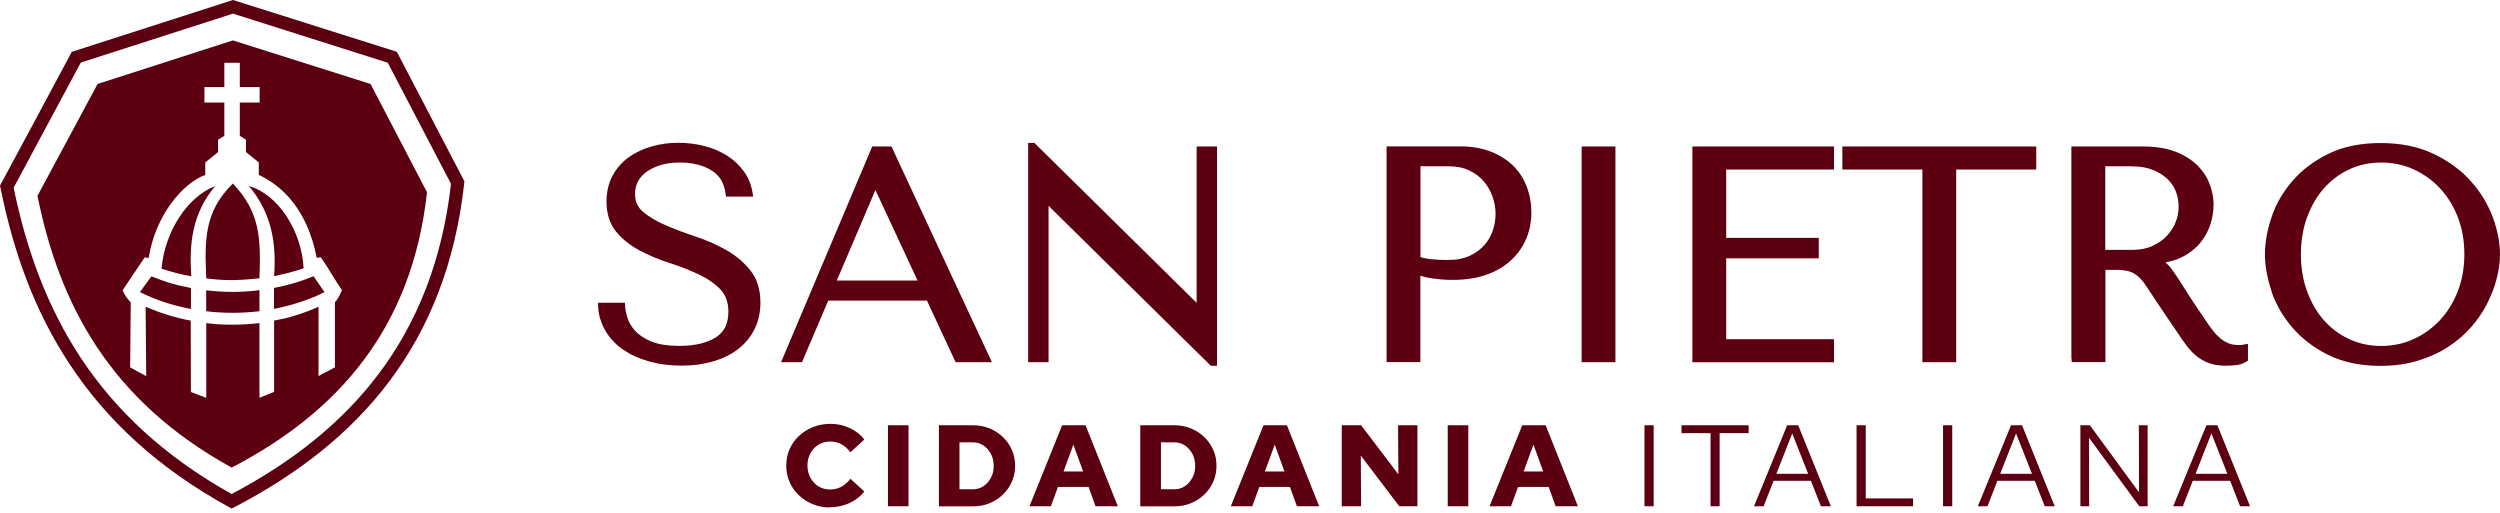 <svg xmlns="http://www.w3.org/2000/svg" width="224" height="46" viewBox="0 0 224 46" fill="none"><path d="M206.716 19.456C206.349 20.468 206.162 21.577 206.162 22.791C206.162 23.406 206.206 23.983 206.304 24.538C206.394 25.092 206.536 25.624 206.724 26.126C206.911 26.636 207.128 27.101 207.383 27.535C207.638 27.97 207.923 28.36 208.245 28.72C208.567 29.079 208.92 29.402 209.294 29.679C209.669 29.956 210.081 30.196 210.516 30.398C211.385 30.796 212.337 30.998 213.364 30.998C213.874 30.998 214.361 30.945 214.84 30.848C215.32 30.751 215.785 30.593 216.227 30.398C216.677 30.196 217.096 29.956 217.493 29.671C217.883 29.394 218.25 29.072 218.595 28.712C218.932 28.352 219.24 27.955 219.509 27.52C219.779 27.086 220.012 26.621 220.214 26.111C220.409 25.609 220.559 25.077 220.656 24.523C220.754 23.968 220.806 23.383 220.806 22.776C220.806 22.169 220.754 21.585 220.656 21.03C220.559 20.476 220.409 19.943 220.214 19.441C219.817 18.429 219.277 17.567 218.603 16.848C218.265 16.488 217.898 16.166 217.501 15.889C217.104 15.611 216.684 15.364 216.234 15.162C215.335 14.764 214.383 14.562 213.371 14.562C212.854 14.562 212.36 14.615 211.887 14.712C211.415 14.809 210.958 14.959 210.523 15.162C210.089 15.364 209.676 15.604 209.302 15.881C208.927 16.159 208.575 16.481 208.253 16.841C207.93 17.2 207.638 17.598 207.391 18.025C207.136 18.452 206.918 18.924 206.731 19.434M203.531 26.081C203.141 24.92 202.939 23.818 202.939 22.791C202.939 22.267 202.991 21.727 203.089 21.165C203.186 20.61 203.336 20.041 203.531 19.456C203.726 18.864 203.988 18.294 204.295 17.762C204.61 17.223 204.977 16.706 205.397 16.218C205.824 15.724 206.304 15.274 206.844 14.87C207.383 14.465 207.975 14.098 208.62 13.783C209.272 13.46 209.999 13.221 210.778 13.056C211.558 12.898 212.397 12.816 213.296 12.816C215.125 12.816 216.714 13.146 218.07 13.798C218.745 14.12 219.36 14.487 219.914 14.899C220.476 15.312 220.978 15.769 221.413 16.264C221.855 16.758 222.238 17.275 222.56 17.815C222.882 18.355 223.152 18.917 223.369 19.501C223.579 20.086 223.736 20.648 223.841 21.195C223.946 21.75 223.999 22.282 223.999 22.799C223.999 23.136 223.976 23.488 223.924 23.855C223.871 24.215 223.804 24.59 223.706 24.957C223.609 25.34 223.489 25.714 223.347 26.081C223.204 26.449 223.039 26.823 222.852 27.198C222.665 27.565 222.447 27.933 222.208 28.285C221.968 28.637 221.698 28.982 221.406 29.319C221.113 29.656 220.791 29.971 220.439 30.271C220.094 30.571 219.719 30.848 219.322 31.103C218.925 31.358 218.498 31.59 218.048 31.792C217.598 31.995 217.119 32.175 216.624 32.325C215.627 32.624 214.511 32.782 213.289 32.782C212.39 32.782 211.543 32.699 210.763 32.534C209.984 32.37 209.264 32.122 208.605 31.8C207.953 31.478 207.361 31.103 206.829 30.698C206.289 30.286 205.809 29.829 205.382 29.334C204.962 28.84 204.595 28.322 204.28 27.783C203.973 27.243 203.718 26.681 203.516 26.096L203.531 26.081ZM191.045 14.899H188.632V22.387H191.097C191.435 22.387 191.757 22.357 192.049 22.297C192.341 22.237 192.619 22.154 192.866 22.034C193.121 21.914 193.361 21.779 193.578 21.63C193.788 21.48 193.983 21.315 194.155 21.128C194.327 20.94 194.485 20.738 194.62 20.535C194.747 20.333 194.86 20.116 194.942 19.891C195.032 19.659 195.099 19.434 195.137 19.209C195.182 18.984 195.204 18.767 195.204 18.542C195.204 18.272 195.182 18.017 195.137 17.777C195.092 17.538 195.017 17.305 194.927 17.08C194.837 16.863 194.717 16.653 194.582 16.466C194.44 16.271 194.283 16.099 194.103 15.941C193.923 15.784 193.72 15.641 193.503 15.514C193.286 15.387 193.046 15.274 192.791 15.184C192.529 15.094 192.259 15.019 191.974 14.974C191.689 14.929 191.382 14.907 191.052 14.907L191.045 14.899ZM185.596 32.152V13.123H191.967C192.574 13.123 193.143 13.168 193.653 13.251C194.17 13.333 194.635 13.468 195.047 13.64C195.871 13.985 196.523 14.42 197.011 14.944C197.25 15.207 197.46 15.476 197.633 15.761C197.805 16.046 197.94 16.346 198.045 16.653C198.142 16.953 198.217 17.238 198.262 17.515C198.315 17.792 198.337 18.062 198.337 18.325C198.337 18.602 198.315 18.887 198.27 19.179C198.225 19.471 198.157 19.764 198.067 20.056C197.97 20.355 197.85 20.648 197.7 20.925C197.55 21.202 197.37 21.472 197.168 21.727C196.958 21.989 196.718 22.222 196.456 22.432C196.194 22.641 195.894 22.836 195.572 23.001C195.242 23.174 194.89 23.308 194.5 23.406C194.342 23.443 194.178 23.481 194.013 23.511C194.103 23.578 194.185 23.661 194.268 23.736C194.35 23.818 194.44 23.938 194.552 24.073L194.89 24.545L195.332 25.212L195.871 26.067C196.081 26.396 196.321 26.779 196.606 27.198L197.955 29.192L198.3 29.649C198.412 29.791 198.524 29.919 198.637 30.031C198.749 30.143 198.862 30.248 198.982 30.346C199.094 30.436 199.206 30.518 199.334 30.593C199.454 30.661 199.581 30.721 199.701 30.773C199.829 30.818 199.963 30.855 200.106 30.878C200.248 30.901 200.413 30.916 200.586 30.916H200.825C201.028 30.878 201.223 30.841 201.417 30.803V32.317L201.268 32.407C201.133 32.489 200.99 32.549 200.848 32.602C200.705 32.654 200.563 32.692 200.413 32.707C200.143 32.744 199.814 32.767 199.409 32.767C199.132 32.767 198.869 32.744 198.614 32.707C198.367 32.669 198.135 32.609 197.925 32.534C197.715 32.459 197.52 32.37 197.34 32.264C197.16 32.16 196.988 32.047 196.816 31.912C196.658 31.785 196.501 31.642 196.351 31.485C196.209 31.335 196.066 31.163 195.931 30.99L195.534 30.443C194.545 28.967 193.533 27.513 192.566 26.029L192.184 25.467C192.072 25.302 191.959 25.16 191.847 25.032C191.727 24.905 191.614 24.792 191.494 24.695C191.375 24.605 191.247 24.523 191.12 24.455C190.985 24.388 190.85 24.335 190.7 24.298C190.4 24.215 190.003 24.178 189.531 24.178H188.647V32.444H185.619V32.145L185.596 32.152ZM175.276 15.192V32.452H172.248V15.192H165.076V13.123H182.448V15.192H175.276ZM151.638 32.152V13.123H164.326V15.192H154.666V21.315H162.962V23.144H154.666V30.391H164.326V32.459H151.638V32.16V32.152ZM141.715 32.152V13.123H144.743V32.452H141.715V32.152ZM129.784 14.899H127.273V23.031C127.393 23.069 127.513 23.106 127.633 23.129C127.828 23.174 128.037 23.203 128.255 23.226C128.48 23.248 128.719 23.264 128.967 23.279L129.754 23.293C130.136 23.293 130.488 23.264 130.81 23.196C131.133 23.136 131.425 23.039 131.687 22.919C132.219 22.671 132.662 22.349 133.006 21.952C133.179 21.757 133.329 21.54 133.456 21.322C133.583 21.105 133.681 20.865 133.763 20.625C133.846 20.378 133.906 20.123 133.943 19.883C133.981 19.644 134.003 19.396 134.003 19.149C134.003 18.902 133.981 18.647 133.936 18.392C133.891 18.137 133.823 17.882 133.733 17.628C133.561 17.118 133.291 16.661 132.946 16.248C132.774 16.046 132.579 15.866 132.362 15.701C132.144 15.537 131.897 15.394 131.627 15.267C131.365 15.139 131.08 15.049 130.773 14.989C130.466 14.929 130.136 14.899 129.776 14.899H129.784ZM127.633 24.8L127.265 24.717V32.444H124.238V13.116H130.795C131.328 13.116 131.83 13.153 132.294 13.236C132.766 13.318 133.209 13.438 133.606 13.595C134.003 13.753 134.37 13.94 134.708 14.158C135.045 14.375 135.352 14.615 135.614 14.884C135.884 15.154 136.117 15.447 136.319 15.769C136.521 16.084 136.686 16.428 136.821 16.788C136.949 17.148 137.053 17.515 137.113 17.89C137.181 18.265 137.211 18.654 137.211 19.044C137.211 19.456 137.173 19.853 137.098 20.243C137.023 20.633 136.911 21.008 136.761 21.367C136.611 21.727 136.424 22.072 136.199 22.394C135.982 22.709 135.719 23.009 135.42 23.293C135.12 23.571 134.79 23.826 134.423 24.043C134.063 24.26 133.658 24.448 133.216 24.605C132.781 24.762 132.309 24.882 131.807 24.957C131.305 25.032 130.78 25.077 130.226 25.077C129.904 25.077 129.589 25.07 129.281 25.047C128.982 25.025 128.689 24.995 128.412 24.957C128.15 24.92 127.88 24.867 127.618 24.815L127.633 24.8ZM107.217 27.131V13.123H109.046V32.774H108.491L93.952 18.444V32.452H92.123V12.801H92.678L107.217 27.131ZM74.968 25.137H82.215L78.438 17.028L74.975 25.137H74.968ZM85.543 32.279L83.055 26.936H74.211L71.858 32.452H69.984L78.153 13.123H79.877C82.867 19.569 85.873 26.014 88.878 32.452H85.625L85.543 32.279ZM53.781 28.6C53.676 28.232 53.608 27.843 53.593 27.43L53.578 27.123H55.991L56.006 27.401C56.014 27.535 56.036 27.693 56.066 27.865C56.096 28.038 56.149 28.232 56.209 28.442C56.261 28.637 56.351 28.832 56.456 29.019C56.569 29.214 56.703 29.409 56.868 29.596C57.033 29.784 57.228 29.956 57.468 30.121C57.715 30.286 57.992 30.443 58.315 30.578C58.63 30.713 59.004 30.818 59.431 30.886C59.859 30.953 60.353 30.99 60.9 30.99C61.582 30.99 62.197 30.923 62.737 30.796C63.269 30.668 63.733 30.481 64.131 30.233C64.505 29.994 64.79 29.686 64.978 29.319C65.165 28.937 65.262 28.48 65.262 27.948C65.262 27.52 65.202 27.131 65.082 26.793C64.963 26.464 64.783 26.171 64.55 25.932C64.296 25.669 64.011 25.422 63.688 25.205C63.366 24.98 63.006 24.777 62.617 24.59C62.219 24.403 61.8 24.223 61.365 24.05C60.93 23.878 60.481 23.721 60.016 23.571C59.536 23.413 59.072 23.248 58.622 23.061C58.18 22.874 57.745 22.671 57.333 22.454C56.486 22.004 55.782 21.45 55.219 20.775C54.927 20.423 54.71 20.018 54.56 19.561C54.417 19.111 54.343 18.602 54.343 18.047C54.343 17.628 54.388 17.223 54.477 16.841C54.567 16.458 54.695 16.099 54.875 15.769C55.047 15.439 55.257 15.132 55.497 14.854C55.737 14.577 56.006 14.33 56.306 14.113C56.599 13.895 56.921 13.708 57.266 13.543C57.61 13.378 57.97 13.243 58.352 13.131C59.124 12.906 59.934 12.793 60.781 12.793C61.185 12.793 61.582 12.816 61.972 12.868C62.354 12.913 62.744 12.988 63.119 13.086C63.493 13.183 63.853 13.303 64.191 13.445C64.528 13.588 64.85 13.76 65.15 13.948C65.457 14.143 65.734 14.36 65.982 14.592C66.229 14.825 66.454 15.087 66.656 15.364C66.859 15.649 67.023 15.949 67.151 16.264C67.278 16.578 67.376 16.916 67.428 17.268L67.488 17.613H65.052L65.015 17.35C64.948 16.863 64.805 16.451 64.595 16.099C64.385 15.754 64.093 15.469 63.726 15.252C62.961 14.787 62.025 14.562 60.915 14.562C60.571 14.562 60.256 14.585 59.971 14.622C59.686 14.66 59.409 14.72 59.154 14.802C58.899 14.884 58.667 14.974 58.457 15.079C58.247 15.184 58.06 15.297 57.888 15.424C57.723 15.552 57.58 15.686 57.453 15.829C57.333 15.971 57.228 16.129 57.146 16.294C56.981 16.623 56.898 16.983 56.898 17.365C56.898 17.71 56.958 18.017 57.078 18.279C57.198 18.542 57.378 18.782 57.618 18.984C57.88 19.201 58.18 19.411 58.517 19.614C58.854 19.816 59.222 20.003 59.626 20.176C60.046 20.355 60.473 20.528 60.908 20.693C61.343 20.858 61.815 21.023 62.309 21.188C62.797 21.352 63.276 21.532 63.741 21.735C64.198 21.937 64.64 22.162 65.067 22.402C65.502 22.649 65.899 22.926 66.259 23.226C66.619 23.533 66.949 23.87 67.241 24.238C67.541 24.62 67.766 25.055 67.915 25.542C68.065 26.021 68.133 26.554 68.133 27.138C68.133 27.558 68.088 27.963 68.005 28.352C67.923 28.742 67.788 29.109 67.623 29.462C67.451 29.806 67.248 30.136 67.001 30.436C66.754 30.736 66.476 31.013 66.169 31.253C65.862 31.493 65.517 31.71 65.142 31.897C64.768 32.085 64.363 32.242 63.936 32.37C63.508 32.497 63.051 32.594 62.572 32.662C62.084 32.729 61.582 32.759 61.05 32.759C60.518 32.759 60.031 32.729 59.544 32.662C59.057 32.602 58.592 32.504 58.157 32.384C57.715 32.257 57.295 32.107 56.913 31.935C56.523 31.762 56.164 31.552 55.834 31.328C55.497 31.095 55.197 30.841 54.935 30.556C54.672 30.279 54.44 29.971 54.245 29.641C54.05 29.304 53.9 28.952 53.788 28.585L53.781 28.6Z" fill="#5C0011"></path><path d="M20.873 1.222L7.24 5.606L1.222 16.818C2.346 22.274 4.175 27.438 7.255 32.092C10.328 36.724 14.645 40.853 20.753 44.263C26.059 41.468 30.571 37.968 33.951 33.471C37.353 28.937 39.624 23.376 40.411 16.473L34.745 5.621L20.873 1.222ZM18.474 26.014C20.146 26.194 21.51 26.216 23.248 25.999V27.888C21.532 28.082 19.951 28.067 18.474 27.888V26.014ZM28.09 24.747C26.711 25.324 25.467 25.632 24.552 25.797V27.678C26.374 27.326 28.09 26.696 29.079 26.171C28.727 25.692 28.442 25.235 28.09 24.747ZM13.565 24.762C14.824 25.242 15.357 25.459 17.11 25.804V27.685C15.402 27.355 13.992 26.891 12.539 26.171C12.891 25.692 13.213 25.242 13.565 24.762ZM18.474 24.95C19.943 25.114 20.948 25.182 23.248 24.935C23.361 21.487 23.376 19.081 20.865 16.443C18.264 18.999 18.339 21.555 18.482 24.95H18.474ZM27.206 24.035C27.018 20.64 24.905 17.403 22.304 16.668C24.373 19.134 24.77 21.832 24.56 24.74C25.452 24.545 26.194 24.395 27.206 24.035ZM14.472 24.073C14.772 20.745 16.78 17.635 19.276 16.676C17.208 19.141 16.938 21.847 17.14 24.755C16.271 24.612 15.499 24.395 14.472 24.08V24.073ZM28.54 27.475V33.696C29.027 33.396 29.514 33.209 30.009 32.909V27.078C30.331 26.748 30.511 26.276 30.638 25.999C30.001 25.07 29.394 23.975 28.749 23.053C28.285 23.128 28.847 23.023 28.382 23.106C27.55 18.864 25.384 16.691 23.188 15.671C23.188 15.244 23.188 14.989 23.188 14.555L22.042 13.625V12.524C21.854 12.411 21.674 12.284 21.487 12.171V9.188H23.263V7.802C22.761 7.802 21.989 7.802 21.487 7.802V5.628H20.101V7.802H18.317V9.188H20.101V12.171C19.538 12.524 20.101 12.171 19.538 12.524C19.538 13.625 19.538 12.524 19.538 13.625L18.392 14.555C18.392 14.929 18.392 15.297 18.392 15.671C16.323 16.443 13.918 19.329 13.318 23.121C13.198 23.099 13.078 23.076 12.966 23.061C12.306 24.028 11.654 25.025 10.987 25.999C11.137 26.396 11.377 26.741 11.714 27.086C11.699 29.027 11.684 30.975 11.662 32.916C12.141 33.179 12.621 33.441 13.101 33.703C13.086 31.657 13.071 29.536 13.048 27.49C14.285 28.015 15.679 28.472 17.088 28.727C17.103 30.833 17.088 33.014 17.103 35.12C17.59 35.3 17.995 35.465 18.482 35.645V28.952C19.898 29.147 21.645 29.132 23.248 28.952V35.645C24.56 35.112 23.248 35.645 24.56 35.112V28.72C25.841 28.502 27.056 28.135 28.547 27.483L28.54 27.475ZM8.739 7.525C12.778 6.221 16.818 4.924 20.865 3.62C24.98 4.916 29.087 6.221 33.201 7.525C34.888 10.755 36.574 13.992 38.26 17.223C36.911 29.469 30.256 36.956 20.76 41.895C9.803 35.877 5.314 27.228 3.358 17.545C5.149 14.21 6.94 10.867 8.739 7.532V7.525ZM6.655 4.572L20.873 0L35.555 4.639L41.61 16.241L41.595 16.413C40.801 23.616 38.447 29.416 34.895 34.153C31.343 38.882 26.599 42.532 21.03 45.425L20.753 45.567L20.483 45.417C14.053 41.88 9.518 37.571 6.303 32.722C3.08 27.888 1.184 22.506 0.045 16.833L0 16.631C2.151 12.643 4.294 8.641 6.43 4.647L6.655 4.572Z" fill="#5C0011"></path><path d="M196.733 42.45H199.572L198.143 38.837L196.723 42.45H196.733ZM194.719 45.359L197.692 38.105H198.68L201.605 45.359H200.713L199.821 43.08H196.474L195.582 45.359H194.709H194.719ZM186.403 45.359V38.105H187.256L191.659 44.118L191.64 38.105H192.426V45.359H191.678L187.17 39.217L187.189 45.359H186.403ZM179.228 42.45H182.067L180.638 38.837L179.219 42.45H179.228ZM177.214 45.359L180.187 38.105H181.175L184.101 45.359H183.209L182.317 43.08H178.969L178.077 45.359H177.204H177.214ZM174.097 45.359V38.105H174.921V45.359H174.097ZM166.347 45.359V38.105H167.171V44.655H171.411V45.359H166.347ZM159.172 42.45H162.011L160.582 38.837L159.162 42.45H159.172ZM157.158 45.359L160.131 38.105H161.119L164.045 45.359H163.153L162.26 43.08H158.913L158.021 45.359H157.148H157.158ZM153.264 45.359V38.809H150.664V38.105H156.678V38.809H154.079V45.359H153.254H153.264ZM147.345 45.359V38.105H148.17V45.359H147.345ZM136.526 42.246H138.272L137.399 39.838L136.516 42.246H136.526ZM133.466 45.359L136.392 38.105H138.492L141.379 45.359H139.384L138.761 43.627H136.018L135.385 45.359H133.466ZM129.716 45.359V38.105H131.558V45.359H129.716ZM120.22 45.359V38.105H121.956L125.294 42.496L125.265 38.105H127.002V45.359H125.371L121.928 40.82L121.956 45.359H120.22ZM113.343 42.246H115.089L114.216 39.838L113.333 42.246H113.343ZM110.283 45.359L113.209 38.105H115.309L118.196 45.359H116.201L115.578 43.627H112.835L112.202 45.359H110.283ZM102.169 45.359V38.105H105.229C105.756 38.105 106.245 38.198 106.706 38.383C107.156 38.569 107.559 38.828 107.905 39.161C108.25 39.495 108.518 39.875 108.71 40.319C108.902 40.755 108.998 41.227 108.998 41.737C108.998 42.246 108.902 42.709 108.71 43.154C108.518 43.59 108.25 43.979 107.905 44.312C107.559 44.646 107.156 44.905 106.706 45.09C106.255 45.276 105.756 45.368 105.229 45.368H102.169V45.359ZM104.02 43.84H105.229C105.583 43.84 105.89 43.747 106.169 43.562C106.447 43.377 106.667 43.117 106.84 42.802C107.013 42.478 107.089 42.126 107.089 41.737C107.089 41.348 107.003 40.986 106.84 40.671C106.667 40.356 106.447 40.097 106.169 39.912C105.89 39.727 105.574 39.634 105.229 39.634H104.02V43.84ZM95.301 42.246H97.047L96.174 39.838L95.292 42.246H95.301ZM92.241 45.359L95.167 38.105H97.267L100.155 45.359H98.159L97.536 43.627H94.793L94.16 45.359H92.241ZM84.127 45.359V38.105H87.187C87.714 38.105 88.203 38.198 88.664 38.383C89.115 38.569 89.517 38.828 89.863 39.161C90.208 39.495 90.477 39.875 90.668 40.319C90.86 40.755 90.956 41.227 90.956 41.737C90.956 42.246 90.86 42.709 90.668 43.154C90.477 43.59 90.208 43.979 89.863 44.312C89.517 44.646 89.115 44.905 88.664 45.09C88.213 45.276 87.714 45.368 87.187 45.368H84.127V45.359ZM85.969 43.84H87.177C87.532 43.84 87.839 43.747 88.117 43.562C88.395 43.377 88.616 43.117 88.788 42.802C88.961 42.478 89.038 42.126 89.038 41.737C89.038 41.348 88.951 40.986 88.788 40.671C88.616 40.356 88.395 40.097 88.117 39.912C87.839 39.727 87.522 39.634 87.177 39.634H85.969V43.84ZM79.561 45.359V38.105H81.403V45.359H79.561ZM74.401 45.47C73.845 45.47 73.327 45.378 72.847 45.183C72.368 44.998 71.945 44.729 71.591 44.386C71.226 44.044 70.948 43.654 70.747 43.191C70.545 42.737 70.449 42.246 70.449 41.718C70.449 41.19 70.545 40.69 70.747 40.245C70.948 39.791 71.226 39.393 71.591 39.059C71.955 38.717 72.368 38.457 72.847 38.263C73.327 38.078 73.845 37.976 74.401 37.976C74.804 37.976 75.197 38.031 75.571 38.142C75.955 38.254 76.31 38.42 76.636 38.633C76.962 38.846 77.231 39.096 77.442 39.384L76.195 40.523C75.955 40.199 75.677 39.958 75.379 39.801C75.082 39.643 74.746 39.56 74.391 39.56C74.094 39.56 73.826 39.615 73.586 39.717C73.336 39.828 73.125 39.977 72.933 40.171C72.751 40.366 72.607 40.597 72.502 40.857C72.396 41.116 72.348 41.403 72.348 41.709C72.348 42.015 72.396 42.302 72.502 42.561C72.607 42.821 72.751 43.052 72.933 43.247C73.116 43.441 73.336 43.599 73.586 43.701C73.835 43.812 74.104 43.858 74.391 43.858C74.746 43.858 75.082 43.775 75.379 43.617C75.677 43.46 75.955 43.219 76.195 42.895L77.442 44.034C77.231 44.322 76.952 44.562 76.636 44.785C76.31 44.998 75.955 45.164 75.571 45.276C75.188 45.387 74.794 45.442 74.401 45.442V45.47Z" fill="#5C0011"></path></svg>